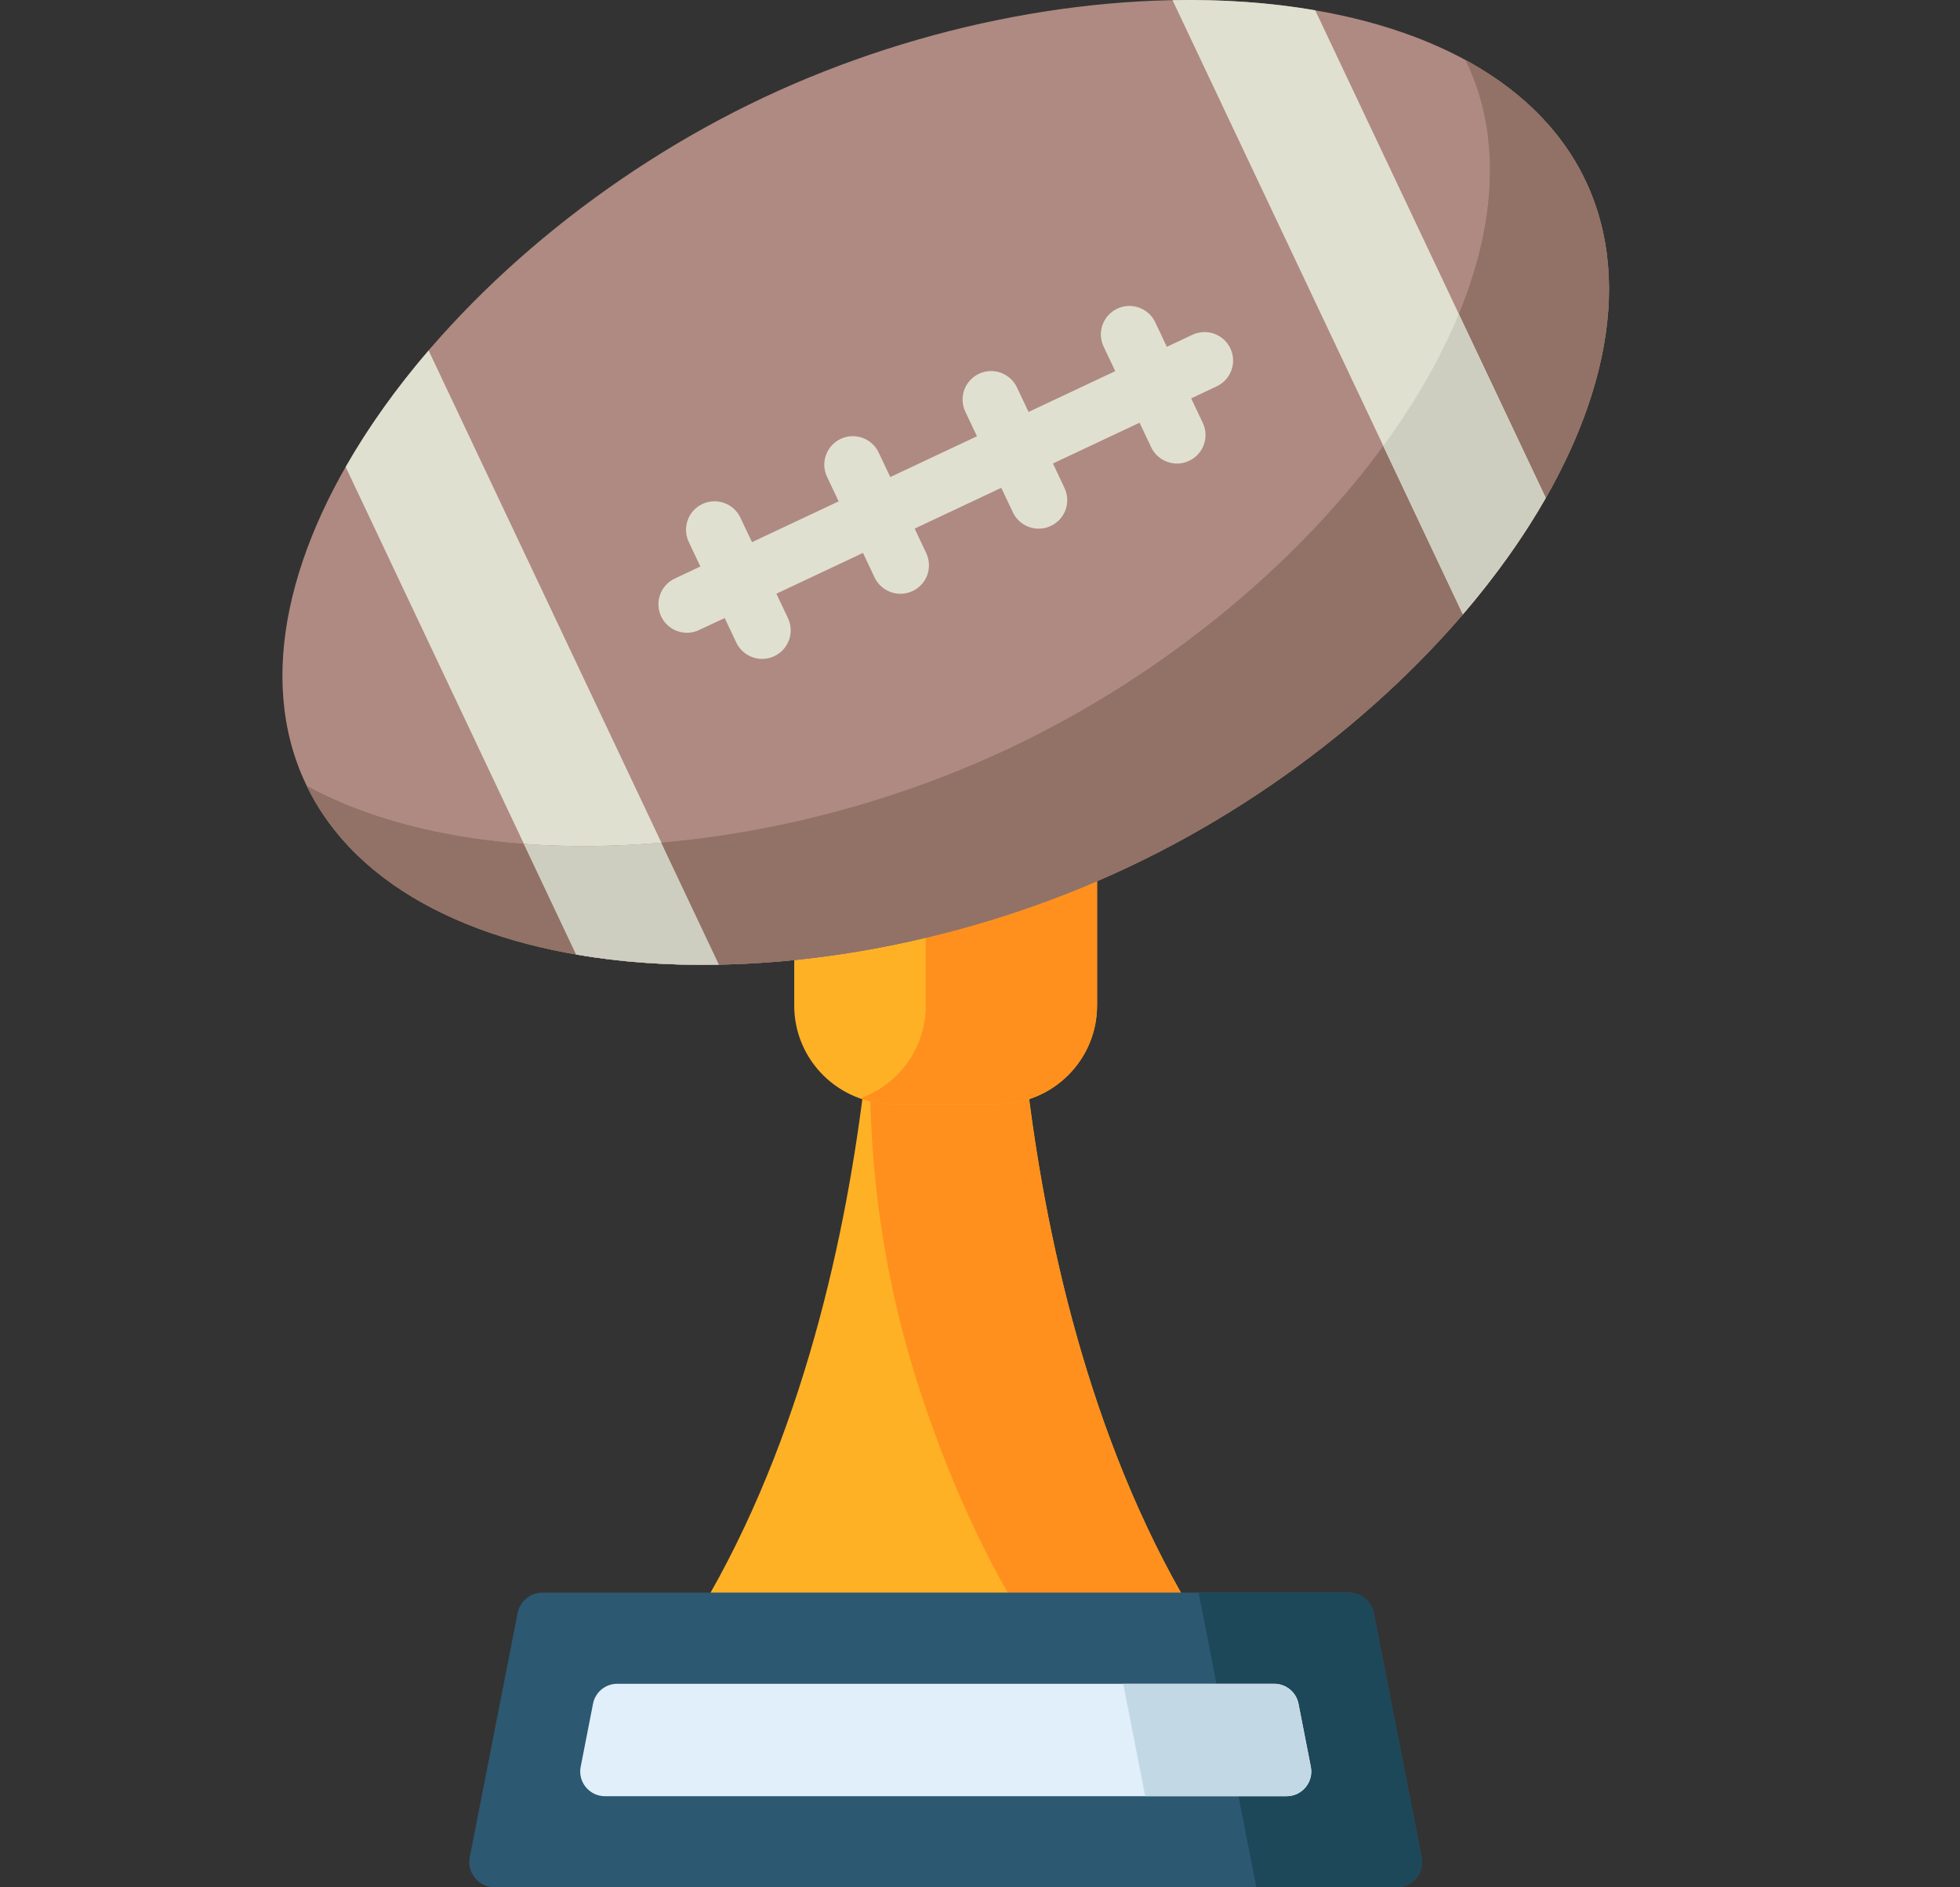 <svg width="27" height="26" viewBox="0 0 27 26" fill="none" xmlns="http://www.w3.org/2000/svg">
<rect x="0" y="0" width="27" height="26" fill="#333333" stroke="none"/>
<g clip-path="url(#clip0_3607_67893)">
<path d="M9.379 22.614H16.678C13.655 17.991 13.97 11.328 13.97 11.328H13.028H12.087C12.087 11.328 12.402 17.991 9.379 22.614Z" fill="#FFB125"/>
<path d="M13.967 11.328H13.026H12.084C12.084 11.328 12.129 12.264 12.025 13.677C11.892 15.483 12.082 17.301 12.631 19.027C13.023 20.26 13.559 21.496 14.29 22.614H16.675C13.652 17.991 13.967 11.328 13.967 11.328Z" fill="#FF901D"/>
<path d="M13.753 15.209H12.3C11.55 15.209 10.941 14.602 10.941 13.853V12.038H15.112V13.853C15.112 14.601 14.504 15.209 13.753 15.209Z" fill="#FFB125"/>
<path d="M12.753 12.038V13.853C12.753 14.443 12.375 14.945 11.848 15.131C11.989 15.181 12.142 15.209 12.301 15.209H13.754C14.504 15.209 15.113 14.602 15.113 13.853V12.038H12.753Z" fill="#FF901D"/>
<path d="M19.24 26H6.814C6.594 26 6.429 25.8 6.471 25.585L7.13 22.222C7.162 22.058 7.306 21.94 7.472 21.94H18.582C18.749 21.94 18.892 22.058 18.924 22.222L19.583 25.585C19.625 25.8 19.46 26 19.24 26Z" fill="#2C5871"/>
<path d="M19.585 25.585L18.926 22.222C18.894 22.058 18.751 21.94 18.584 21.94H16.512L17.307 26H19.242C19.462 26 19.627 25.8 19.585 25.585Z" fill="#1D4859"/>
<path d="M7.999 24.34L8.169 23.471C8.2 23.311 8.34 23.196 8.503 23.196H17.553C17.716 23.196 17.857 23.311 17.888 23.471L18.058 24.34C18.099 24.549 17.938 24.745 17.724 24.745H8.333C8.119 24.744 7.958 24.549 7.999 24.34Z" fill="#E1EFFB"/>
<path d="M18.056 24.34L17.886 23.471C17.855 23.311 17.714 23.196 17.552 23.196H15.473L15.776 24.745H17.721C17.936 24.744 18.097 24.549 18.056 24.34Z" fill="#C3D8E5"/>
<path d="M21.844 2.494C23.229 5.423 19.957 9.867 15.536 11.949C11.115 14.031 5.597 13.726 4.212 10.798C2.827 7.869 6.1 3.425 10.521 1.343C14.942 -0.739 20.459 -0.434 21.844 2.494Z" fill="#AF8A82"/>
<path d="M21.843 2.494C21.509 1.787 20.933 1.233 20.189 0.828C20.194 0.839 20.2 0.849 20.205 0.859C21.59 3.788 18.317 8.232 13.896 10.314C10.543 11.893 6.56 12.098 4.227 10.828C5.636 13.728 11.13 14.023 15.535 11.949C19.956 9.867 23.228 5.423 21.843 2.494Z" fill="#927266"/>
<path d="M7.938 13.15C8.556 13.257 9.218 13.303 9.906 13.29L5.904 4.828C5.457 5.349 5.072 5.889 4.762 6.433L7.938 13.15Z" fill="#E0E0D1"/>
<path d="M21.843 2.494C21.509 1.787 20.933 1.233 20.189 0.828C20.194 0.839 20.2 0.849 20.205 0.859C21.59 3.788 18.317 8.232 13.896 10.314C10.543 11.893 6.56 12.098 4.227 10.828C5.636 13.728 11.13 14.023 15.535 11.949C19.956 9.867 23.228 5.423 21.843 2.494Z" fill="#927266"/>
<path d="M9.879 13.289C9.887 13.289 9.895 13.289 9.903 13.289L9.108 11.608C8.457 11.665 7.821 11.671 7.215 11.625L7.935 13.149C7.943 13.15 7.95 13.152 7.958 13.153C8.023 13.164 8.089 13.175 8.156 13.184C8.161 13.185 8.166 13.186 8.171 13.187C8.244 13.197 8.318 13.207 8.392 13.216C8.411 13.218 8.429 13.22 8.447 13.222C8.504 13.229 8.561 13.235 8.618 13.241C8.64 13.243 8.662 13.245 8.684 13.247C8.741 13.252 8.799 13.257 8.857 13.261C8.875 13.262 8.894 13.264 8.912 13.265C9.068 13.276 9.227 13.284 9.387 13.288C9.395 13.288 9.402 13.288 9.41 13.288C9.482 13.29 9.554 13.291 9.626 13.291C9.642 13.291 9.657 13.291 9.672 13.291C9.741 13.291 9.81 13.291 9.879 13.289Z" fill="#CECEC0"/>
<path d="M20.153 8.462C20.599 7.941 20.984 7.402 21.294 6.859L18.118 0.142C17.501 0.035 16.839 -0.011 16.152 0.002L20.153 8.462Z" fill="#E0E0D1"/>
<path d="M20.095 4.327C19.844 4.935 19.492 5.547 19.055 6.145L20.151 8.463C20.151 8.463 20.151 8.462 20.151 8.462C20.204 8.4 20.257 8.337 20.309 8.275C20.313 8.269 20.318 8.264 20.322 8.258C20.372 8.197 20.422 8.135 20.471 8.073C20.472 8.071 20.474 8.069 20.475 8.067C20.579 7.935 20.678 7.803 20.773 7.67C20.773 7.67 20.773 7.669 20.773 7.669C20.818 7.606 20.861 7.543 20.904 7.48C20.91 7.471 20.916 7.463 20.922 7.454C20.961 7.396 20.999 7.339 21.036 7.281C21.041 7.273 21.046 7.265 21.051 7.258C21.136 7.125 21.216 6.993 21.292 6.86L20.095 4.327Z" fill="#CECEC0"/>
<path d="M15.858 6.161C15.925 6.302 16.066 6.386 16.214 6.386C16.27 6.386 16.327 6.374 16.381 6.348C16.578 6.255 16.662 6.022 16.569 5.826L16.409 5.488L16.761 5.322C16.958 5.229 17.042 4.996 16.949 4.8C16.857 4.604 16.622 4.52 16.426 4.612L16.074 4.778L15.914 4.44C15.821 4.244 15.587 4.16 15.391 4.252C15.194 4.345 15.11 4.579 15.203 4.775L15.363 5.113L14.169 5.675L14.009 5.337C13.916 5.141 13.682 5.057 13.486 5.149C13.289 5.242 13.205 5.476 13.298 5.672L13.458 6.01L12.264 6.572L12.104 6.234C12.011 6.038 11.777 5.954 11.581 6.046C11.384 6.139 11.3 6.373 11.393 6.569L11.553 6.907L10.359 7.469L10.199 7.131C10.107 6.935 9.872 6.851 9.676 6.943C9.479 7.036 9.395 7.27 9.488 7.466L9.648 7.804L9.296 7.97C9.099 8.062 9.015 8.296 9.108 8.492C9.175 8.634 9.316 8.717 9.464 8.717C9.52 8.717 9.577 8.705 9.631 8.679L9.983 8.514L10.143 8.852C10.21 8.993 10.352 9.077 10.499 9.077C10.555 9.077 10.613 9.065 10.667 9.039C10.863 8.947 10.947 8.713 10.855 8.517L10.695 8.179L11.888 7.617L12.048 7.955C12.115 8.096 12.257 8.18 12.404 8.18C12.46 8.18 12.518 8.168 12.572 8.142C12.768 8.05 12.852 7.816 12.759 7.62L12.6 7.282L13.793 6.72L13.953 7.058C14.02 7.199 14.162 7.283 14.309 7.283C14.365 7.283 14.422 7.271 14.476 7.245C14.673 7.153 14.757 6.919 14.664 6.723L14.505 6.385L15.698 5.823L15.858 6.161Z" fill="#E0E0D1"/>
</g>
<defs>
<clipPath id="clip0_3607_67893">
<rect width="26.054" height="26" fill="white"/>
</clipPath>
</defs>
</svg>
